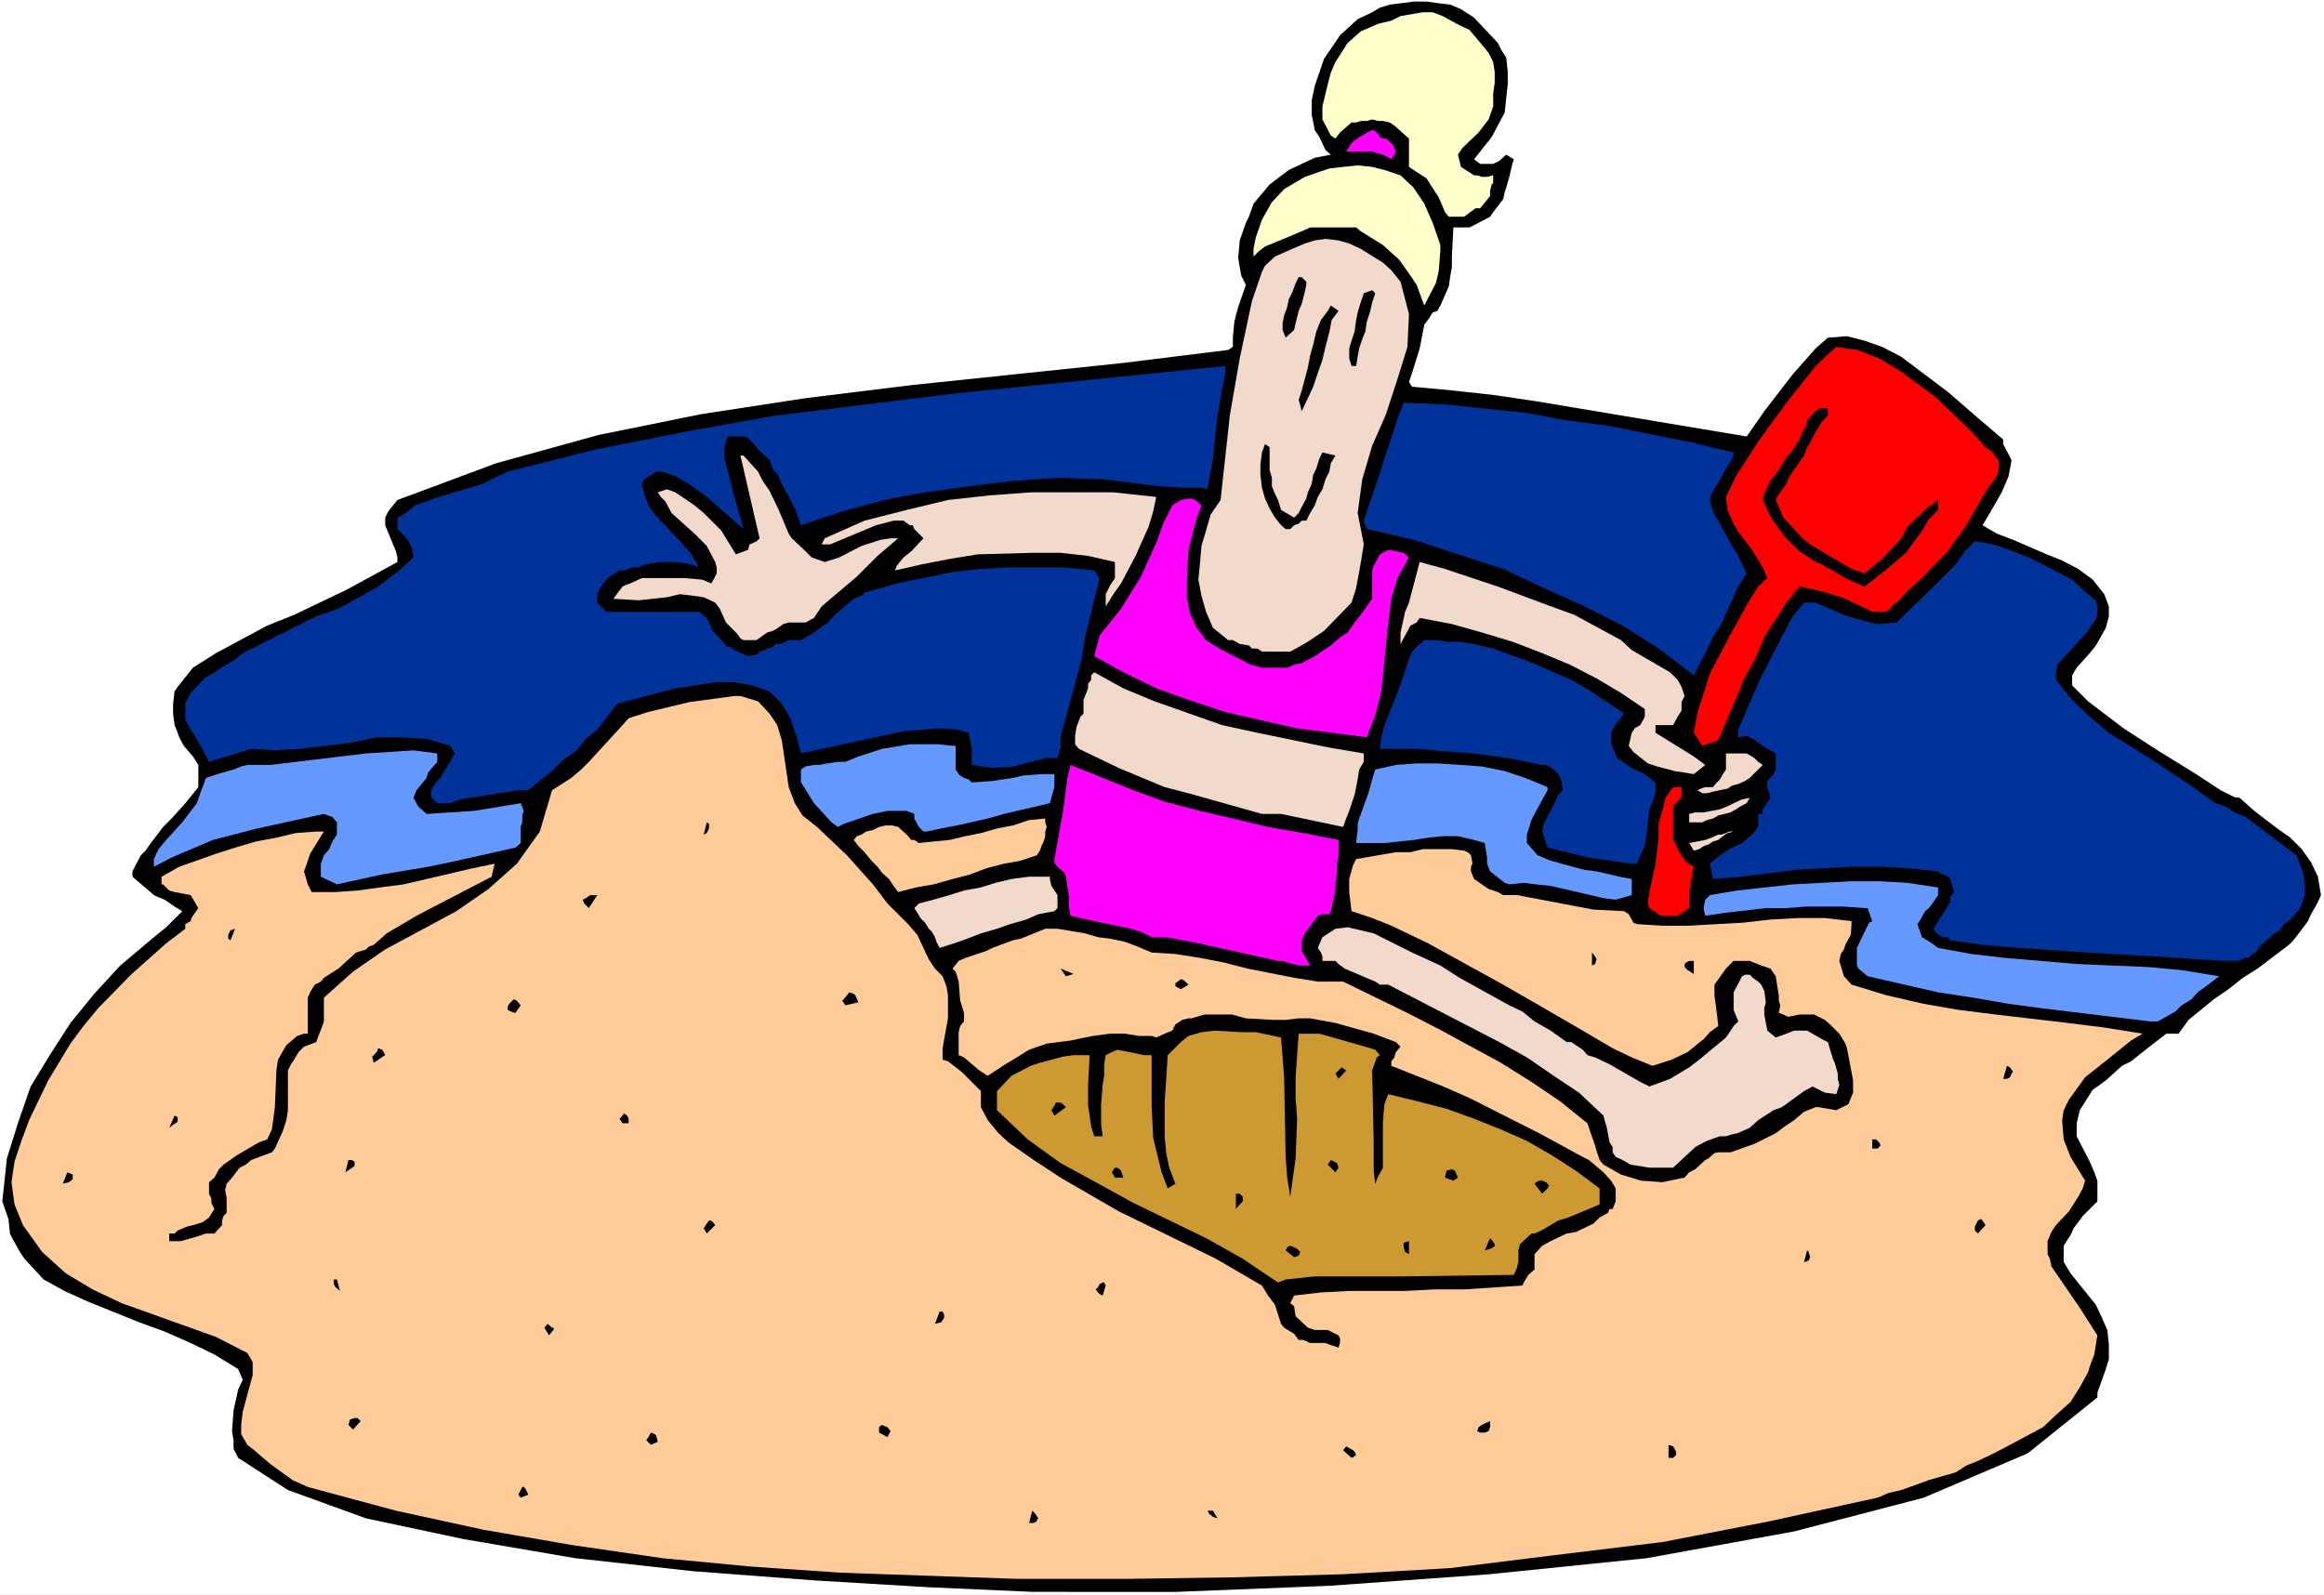 <?xml version="1.0" encoding="UTF-8" standalone="no"?>
<svg
   version="1.0"
   width="129.766mm"
   height="89.067mm"
   id="svg92"
   sodipodi:docname="Girl on Beach 5.wmf"
   xmlns:inkscape="http://www.inkscape.org/namespaces/inkscape"
   xmlns:sodipodi="http://sodipodi.sourceforge.net/DTD/sodipodi-0.dtd"
   xmlns="http://www.w3.org/2000/svg"
   xmlns:svg="http://www.w3.org/2000/svg">
  <rect width="100%" height="100%" fill="#333333" stroke="none"/>
  <sodipodi:namedview
     id="namedview92"
     pagecolor="#ffffff"
     bordercolor="#000000"
     borderopacity="0.25"
     inkscape:showpageshadow="2"
     inkscape:pageopacity="0.0"
     inkscape:pagecheckerboard="0"
     inkscape:deskcolor="#d1d1d1"
     inkscape:document-units="mm" />
  <defs
     id="defs1">
    <pattern
       id="WMFhbasepattern"
       patternUnits="userSpaceOnUse"
       width="6"
       height="6"
       x="0"
       y="0" />
  </defs>
  <path
     style="fill:#ffffff;fill-opacity:1;fill-rule:evenodd;stroke:none"
     d="M 0,336.63 H 490.455 V 0 H 0 Z"
     id="path1" />
  <path
     style="fill:#000000;fill-opacity:1;fill-rule:evenodd;stroke:none"
     d="m 217.837,335.984 -21.816,-0.97 -24.24,-1.454 -25.533,-1.939 -24.886,-2.747 -23.594,-4.04 -20.523,-4.363 -16.483,-5.98 -10.504,-6.788 -0.97,-1.939 v -1.778 l -0.323,-1.939 0.323,-4.363 0.97,-4.363 0.97,-2.101 -0.97,-2.263 -5.01,-3.071 -5.01,-2.424 -5.494,-2.424 -5.333,-1.939 -10.827,-4.363 -5.01,-2.263 -4.363,-2.424 -4.04,-4.363 -0.97,-1.454 -1.454,-2.586 -0.646,-1.293 -0.323,-3.071 -1.293,-3.717 0.97,-9.05 2.424,-7.757 2.586,-7.434 4.04,-6.626 4.363,-6.788 5.01,-6.141 5.494,-5.98 7.11,-5.98 2.586,-2.101 3.394,-3.394 -1.616,-0.97 -2.101,-1.454 -1.616,-0.646 -0.646,-0.323 -4.525,-3.879 v -1.131 l 0.808,-1.616 0.97,-1.778 0.97,-0.97 1.131,-1.616 2.586,-3.394 1.778,-1.778 2.909,-3.232 2.747,-3.394 v -4.687 l -1.131,-1.778 -1.939,-2.263 -0.97,-1.778 -0.323,-0.97 -0.646,-1.616 -0.323,-2.424 v -2.101 l 0.323,-2.586 0.646,-0.97 3.232,-4.04 4.848,-3.071 10.827,-5.818 5.656,-2.263 11.15,-5.333 10.666,-5.818 v -0.97 l -0.323,-1.293 -1.939,-4.687 -0.323,-0.808 v -1.616 l 0.646,-1.293 1.939,-2.424 20.846,-7.757 21.654,-5.98 21.493,-4.363 22.139,-3.394 22.301,-2.747 44.763,-4.687 22.139,-2.747 0.97,-0.646 v -1.939 l 0.323,-3.394 0.323,-1.293 0.485,-1.778 1.616,-4.687 -0.97,-1.939 -0.323,-1.778 -0.323,-1.939 0.323,-3.717 1.293,-3.717 0.646,-1.293 0.97,-2.747 3.394,-4.04 4.04,-3.071 2.747,-1.293 2.747,-1.293 3.394,-0.646 -1.131,-0.97 -1.293,-2.747 -0.97,-1.454 -0.646,-3.232 v -3.071 l 0.646,-3.071 1.939,-5.656 3.394,-5.01 3.717,-3.394 3.07,-1.454 1.616,-0.97 2.101,-0.646 2.586,-0.323 2.424,-0.323 h 2.747 l 2.262,0.323 2.747,0.323 2.262,0.97 2.747,1.778 5.01,5.333 0.646,1.293 0.485,0.808 0.646,0.97 0.323,3.071 v 2.586 l -0.646,5.98 -2.747,5.171 -3.717,4.687 1.293,0.97 h 2.747 l 1.293,-0.646 1.454,-1.293 1.616,0.97 -0.323,0.97 -0.646,2.747 -0.646,2.263 -0.323,0.97 -0.323,1.454 -0.485,0.646 -1.616,2.101 -0.646,0.97 -3.07,1.616 -1.293,0.646 h -3.394 l -0.323,6.141 v 2.263 l -0.323,1.778 -0.323,2.263 -1.778,4.04 -0.646,1.131 -0.97,0.323 -0.808,1.293 -0.97,1.293 -0.323,1.616 -0.646,3.394 -1.616,5.171 -0.646,1.939 0.646,0.97 8.726,0.808 8.726,0.97 8.726,1.293 44.44,7.434 3.717,-5.333 5.979,-7.757 4.848,-5.495 2.586,-2.263 4.04,-0.323 3.717,0.97 3.717,1.293 4.04,2.101 9.858,7.434 7.272,6.303 4.363,3.717 v 0.97 l 1.778,3.394 -0.646,3.394 -1.454,3.394 -1.939,3.394 -2.101,3.555 3.07,1.778 3.394,1.293 7.11,3.071 3.232,1.293 3.394,1.778 3.07,2.263 2.424,3.071 0.97,2.586 v 2.101 l -0.646,2.424 -2.101,3.717 -1.293,1.616 -2.747,3.071 -0.97,1.616 v 2.101 l 3.394,3.394 7.434,5.656 7.757,5.01 7.595,4.687 5.171,3.394 2.909,1.454 1.131,0.162 3.07,2.747 4.848,3.717 2.747,1.939 2.424,2.424 1.939,2.747 1.454,3.071 0.646,3.879 -0.646,1.454 -1.454,2.586 -0.646,1.454 -0.97,1.293 -2.101,2.747 -0.97,0.97 -6.626,5.01 -3.07,1.939 -3.07,2.424 -3.07,2.101 -5.333,4.363 -2.101,2.909 h -1.616 -0.97 l -2.747,2.101 -4.686,3.717 -1.939,0.97 -3.394,3.071 -1.778,1.293 -0.97,0.646 -2.747,4.363 -0.646,2.747 v 2.747 l 2.747,5.333 0.97,2.263 0.646,1.778 v 4.363 l -3.07,3.071 -1.939,2.586 -0.646,1.454 -0.646,0.97 -0.808,1.293 v 3.394 l 1.454,2.424 5.333,6.626 1.293,2.747 1.131,2.586 0.323,3.071 v 3.071 l -0.646,2.101 -1.778,5.01 v 0.97 l -14.706,11.797 -21.978,9.373 -27.31,7.111 -31.189,5.656 -33.29,3.394 -33.613,2.424 -32.482,1.293 z"
     id="path2" />
  <path
     style="fill:#ffcc99;fill-opacity:1;fill-rule:evenodd;stroke:none"
     d="m 214.443,333.237 -18.422,-0.646 -18.584,-0.646 -18.907,-1.293 -18.746,-1.778 -18.907,-2.747 -18.746,-3.232 -18.584,-4.04 -18.584,-5.01 -3.232,-1.454 -4.686,-3.394 -3.394,-2.909 -1.454,-1.131 -1.293,-2.263 v -1.939 l 0.323,-2.747 0.646,-2.424 1.454,-5.333 v -2.747 l -1.131,-1.939 -6.626,-3.394 -19.877,-7.111 -6.141,-2.909 -5.656,-3.394 -5.01,-4.525 -4.04,-5.656 -1.778,-4.363 -0.646,-4.687 0.646,-4.363 1.454,-4.363 1.616,-4.363 4.04,-8.404 4.686,-7.757 2.747,-3.717 3.07,-3.717 6.949,-7.111 7.434,-6.626 4.04,-3.071 v -0.97 l 1.131,-0.646 0.162,-0.646 0.323,-0.485 1.131,-1.616 -1.616,-2.747 -3.394,-0.646 -1.131,-0.323 -1.293,-1.293 h -0.323 v -1.616 l 3.717,-2.101 7.757,-2.747 4.04,-1.293 4.363,-1.293 4.363,-0.808 4.04,-0.97 4.363,-0.323 h 1.616 l -2.909,4.687 -0.485,1.454 -0.323,0.97 -0.485,1.293 0.808,2.747 0.808,1.616 h 5.01 l 4.686,-0.323 4.686,-0.646 5.01,-0.646 14.544,-3.394 4.686,-0.97 -0.646,2.747 -12.766,6.626 -3.07,1.616 -6.302,3.717 -2.747,2.424 -0.97,0.323 -0.646,0.646 -2.101,0.646 -3.717,3.394 -3.07,1.939 -0.646,0.808 -1.293,0.646 -0.97,1.616 -0.485,1.131 v 2.263 0.646 2.101 1.293 1.293 h -0.808 l -1.454,0.485 -2.262,1.939 -1.778,3.071 -0.323,2.263 -0.323,7.757 -0.323,2.424 -0.323,2.263 -0.97,2.101 -1.778,0.646 -4.686,2.747 -2.747,1.939 -0.97,0.97 -0.97,1.778 -1.131,0.97 v 2.424 l 0.485,0.97 v 0.97 l 0.646,1.293 -1.131,1.778 -1.293,0.97 -0.97,0.323 -1.131,0.323 -1.293,0.323 -1.939,0.808 -0.646,0.646 H 35.714 v 1.616 h 2.424 l 2.262,-0.646 1.131,-0.323 1.939,-0.646 h 1.778 l 1.616,-1.778 v -0.97 l 0.323,-0.97 0.646,-0.646 v -1.454 -1.616 l -0.323,-1.778 0.323,-1.293 1.131,-1.293 1.616,-2.101 1.293,-0.646 1.131,-0.97 2.586,-0.97 1.778,-0.646 0.646,-0.808 1.616,-3.555 0.808,-2.424 0.323,-2.101 v -8.404 l 0.646,-1.293 0.646,-0.97 0.97,-1.616 1.131,-1.131 2.586,-0.97 0.646,-1.778 0.646,-1.616 0.323,-0.97 v -5.01 l 6.141,-5.495 6.787,-4.687 15.029,-8.08 6.787,-4.687 5.979,-5.333 4.848,-6.788 2.586,-8.727 4.04,-2.586 2.101,-1.778 1.616,-1.616 7.11,-7.757 1.293,-1.454 4.04,-1.293 8.726,-2.101 9.534,-1.293 h 1.293 l 1.616,0.485 2.101,0.646 2.424,2.586 1.616,2.424 0.97,3.232 1.454,9.858 1.293,3.394 1.616,2.586 3.07,2.424 6.302,5.98 5.494,6.141 3.07,4.04 4.363,4.363 1.939,2.263 2.424,5.171 1.293,1.939 1.616,1.616 0.808,2.101 0.323,1.939 v 4.848 l -1.131,6.303 v 2.424 l 1.131,0.323 2.909,2.263 4.04,4.04 v 3.394 l 1.454,2.747 2.262,2.747 2.101,1.939 5.333,3.717 5.656,3.717 12.282,7.111 20.523,10.02 9.696,5.656 1.293,2.101 1.454,1.939 1.293,4.04 0.646,0.808 2.101,1.293 0.97,1.293 h 0.97 l 1.454,0.646 h 3.232 l 0.808,0.323 1.939,0.646 0.323,-0.97 v -0.97 l -0.323,-0.646 -2.262,-1.131 h -2.747 l -1.454,-0.485 -2.586,-2.424 -0.323,-2.101 -0.808,-0.646 0.808,-1.616 5.656,-0.646 5.979,-0.323 h 11.797 l 6.141,-0.323 h 6.302 l 12.282,-0.808 0.323,-0.646 0.97,-1.616 1.293,-1.131 v -3.232 l 1.616,-1.778 1.778,-0.97 3.394,-1.616 1.939,-0.323 3.717,-1.778 1.293,-1.293 1.778,-0.97 0.323,-0.808 h 0.646 l 0.646,-1.616 v -2.747 l -0.97,-1.616 -1.616,-1.778 -3.07,-2.586 -1.293,-0.646 -9.211,-5.01 -14.706,-7.434 -5.494,-2.424 -10.989,-4.363 v -0.97 l 0.646,-0.808 0.323,-1.131 0.97,-1.131 -0.97,-0.97 -4.686,-1.778 -8.08,-2.263 -5.333,-0.97 h -2.424 l -2.747,0.323 h -2.586 l -5.818,-0.323 -2.909,-0.808 h -5.818 l -2.747,0.808 h -0.646 l -1.293,0.323 -1.454,0.97 -0.646,1.293 -1.616,0.646 -1.778,0.808 -0.97,-0.323 h -2.586 l -3.07,-0.485 h -3.07 l -3.717,0.485 -1.616,0.323 -3.07,0.646 -5.01,0.646 -3.717,1.293 -3.394,2.101 -1.616,0.97 -3.717,2.424 -1.778,-1.131 -3.232,-2.747 -1.131,-0.485 v -4.848 l 0.323,-1.293 0.808,-0.97 v -1.778 l -0.485,-1.616 -0.323,-0.97 -0.323,-4.04 -0.323,-1.131 -0.323,-0.97 -0.646,-0.646 1.293,-1.616 1.454,-0.646 4.363,-1.454 1.293,-0.646 4.363,-1.616 1.616,-0.323 5.171,-2.101 h 2.586 l 5.818,0.97 2.747,0.808 2.586,0.323 3.07,0.646 2.586,0.97 3.07,1.293 5.01,0.323 5.171,0.808 5.01,0.97 5.01,1.293 9.858,1.939 5.01,0.808 h 5.333 l 13.574,6.626 6.626,3.394 13.09,7.111 6.464,4.04 5.979,4.04 5.818,4.687 1.616,4.687 0.323,1.131 0.646,1.939 0.808,0.97 3.717,2.101 4.202,1.293 4.525,0.323 4.686,-0.97 0.97,-1.131 1.293,-0.646 2.101,-1.939 0.646,-0.323 1.293,-1.131 0.808,-0.162 h 2.586 l 5.01,-1.778 4.525,-2.263 1.939,-1.454 1.939,-1.293 2.101,-1.778 2.424,-0.97 h 0.646 l 3.717,0.646 1.293,-0.646 1.293,-0.646 0.97,-2.424 v -2.586 l -1.293,-6.788 -0.323,-0.97 -1.293,-2.101 -1.939,-1.939 -1.131,-0.97 -2.262,-1.131 h -2.101 -0.97 l -2.424,0.485 -0.97,-0.485 -0.97,-0.323 0.323,-1.616 -0.323,-0.97 v -1.131 l -0.646,-4.04 -1.131,-1.616 -1.939,-0.646 -2.424,-0.97 h -3.394 l -1.616,1.616 -2.424,3.394 v 2.263 l 0.485,3.717 0.323,2.747 -1.778,1.293 -1.293,1.454 -3.394,2.747 -3.394,1.616 -4.04,1.293 -4.363,-1.778 -4.04,-1.939 -7.434,-4.363 -8.08,-4.687 -7.595,-4.363 -15.837,-8.727 -7.757,-3.717 -4.04,-1.616 -4.363,-1.454 -0.485,-4.04 v -2.747 l 0.808,-2.909 0.646,-1.293 8.403,-1.454 h 3.07 l 2.586,-0.646 h 6.141 l 2.586,0.323 0.808,0.323 0.646,0.646 0.323,1.778 -0.323,0.646 v 0.97 l 0.646,1.616 3.07,2.101 1.939,0.646 1.131,0.646 h 2.909 l 12.766,2.424 3.394,0.646 6.464,0.323 0.97,0.646 0.646,1.131 0.323,0.646 0.808,0.323 5.333,0.323 h 5.656 l 11.474,-0.646 5.656,-0.646 5.818,-0.323 h 5.656 l 5.656,0.646 v 0.646 l -0.162,2.263 -0.808,1.454 -0.323,0.646 -0.323,0.97 -0.646,0.97 -0.323,1.454 0.97,3.232 1.616,1.778 7.434,2.263 7.757,1.778 7.434,1.293 7.757,0.97 15.19,1.778 7.757,0.97 8.08,1.293 -2.424,1.454 -5.01,4.04 -4.686,3.717 -3.394,4.687 -1.131,2.263 -0.323,2.101 0.323,4.04 1.454,3.717 3.07,5.01 -0.485,1.616 -0.97,1.778 -1.939,3.071 -2.747,2.909 -0.97,1.454 -0.808,1.939 v 2.747 l 0.485,0.97 0.323,1.616 5.979,8.727 3.717,5.818 -0.646,4.04 -0.97,2.586 -0.323,1.131 -1.778,3.232 -1.939,3.071 -3.07,2.747 -2.747,2.586 -6.949,3.717 -3.394,1.778 -3.394,1.616 -2.424,0.97 -2.262,1.454 -5.656,1.616 -3.07,1.131 -2.747,0.97 -2.747,0.646 -2.262,0.97 -22.947,5.01 -22.462,4.363 -22.624,2.747 -22.139,2.747 -22.624,1.293 -22.624,0.646 -22.139,0.323 z"
     id="path3" />
  <path
     style="fill:#000000;fill-opacity:1;fill-rule:evenodd;stroke:none"
     d="m 302.353,325.479 v -2.263 z"
     id="path4" />
  <path
     style="fill:#000000;fill-opacity:1;fill-rule:evenodd;stroke:none"
     d="m 217.19,321.439 0.646,-2.586 0.646,0.646 0.646,0.97 -0.323,0.323 v 0.323 l -0.646,0.323 z"
     id="path5" />
  <path
     style="fill:#000000;fill-opacity:1;fill-rule:evenodd;stroke:none"
     d="m 256.944,320.47 -0.97,-0.323 -0.808,-0.646 -0.323,-0.646 h 1.131 z"
     id="path6" />
  <path
     style="fill:#000000;fill-opacity:1;fill-rule:evenodd;stroke:none"
     d="m 109.888,316.106 -0.485,-0.646 0.485,-0.97 0.323,-0.646 h 0.323 l 0.323,0.323 0.646,1.293 z"
     id="path7" />
  <path
     style="fill:#000000;fill-opacity:1;fill-rule:evenodd;stroke:none"
     d="m 285.224,307.703 -1.778,-1.616 0.646,-0.808 1.454,0.808 0.323,0.323 0.323,0.646 -0.323,0.323 z"
     id="path8" />
  <path
     style="fill:#000000;fill-opacity:1;fill-rule:evenodd;stroke:none"
     d="m 352.126,307.703 v -2.747 l 0.97,0.323 0.646,1.131 v 0.646 l -0.646,0.646 z"
     id="path9" />
  <path
     style="fill:#000000;fill-opacity:1;fill-rule:evenodd;stroke:none"
     d="m 137.36,304.955 -0.97,-0.97 0.646,-0.97 0.323,-0.646 0.808,0.323 0.323,0.323 0.323,1.293 z"
     id="path10" />
  <path
     style="fill:#000000;fill-opacity:1;fill-rule:evenodd;stroke:none"
     d="m 187.294,303.339 -1.778,-0.97 v -1.131 l 0.323,-0.323 0.323,-0.162 1.131,0.485 0.646,0.808 z"
     id="path11" />
  <path
     style="fill:#000000;fill-opacity:1;fill-rule:evenodd;stroke:none"
     d="m 312.372,302.369 -0.646,-0.323 0.323,-0.808 0.646,-0.485 1.778,-0.808 v 0.808 0.485 l -0.323,0.808 -0.808,0.323 z"
     id="path12" />
  <path
     style="fill:#000000;fill-opacity:1;fill-rule:evenodd;stroke:none"
     d="m 74.498,301.723 -0.97,-0.97 0.323,-1.131 0.97,-0.323 h 0.646 l 0.646,0.646 z"
     id="path13" />
  <path
     style="fill:#000000;fill-opacity:1;fill-rule:evenodd;stroke:none"
     d="m 397.859,300.753 v -1.778 z"
     id="path14" />
  <path
     style="fill:#000000;fill-opacity:1;fill-rule:evenodd;stroke:none"
     d="m 247.409,294.935 v -2.747 z"
     id="path15" />
  <path
     style="fill:#000000;fill-opacity:1;fill-rule:evenodd;stroke:none"
     d="m 423.553,291.218 0.97,-2.263 z"
     id="path16" />
  <path
     style="fill:#000000;fill-opacity:1;fill-rule:evenodd;stroke:none"
     d="m 370.225,290.572 v -2.747 z"
     id="path17" />
  <path
     style="fill:#000000;fill-opacity:1;fill-rule:evenodd;stroke:none"
     d="m 308.332,284.431 0.646,-2.586 z"
     id="path18" />
  <path
     style="fill:#000000;fill-opacity:1;fill-rule:evenodd;stroke:none"
     d="m 115.867,281.845 -0.97,-1.616 0.646,-0.808 0.97,0.808 h 0.323 v 0.485 l -0.323,0.323 z"
     id="path19" />
  <path
     style="fill:#000000;fill-opacity:1;fill-rule:evenodd;stroke:none"
     d="m 197.313,279.421 0.97,-2.586 h 0.646 l 0.323,0.646 v 0.323 0.323 l -0.646,0.97 z"
     id="path20" />
  <path
     style="fill:#000000;fill-opacity:1;fill-rule:evenodd;stroke:none"
     d="m 345.5,279.421 0.646,-2.586 z"
     id="path21" />
  <path
     style="fill:#000000;fill-opacity:1;fill-rule:evenodd;stroke:none"
     d="m 401.252,278.451 0.97,-1.616 z"
     id="path22" />
  <path
     style="fill:#000000;fill-opacity:1;fill-rule:evenodd;stroke:none"
     d="m 162.408,275.058 0.646,-2.586 z"
     id="path23" />
  <path
     style="fill:#000000;fill-opacity:1;fill-rule:evenodd;stroke:none"
     d="m 232.704,273.442 -0.646,-0.323 -0.323,-0.323 -0.485,-0.646 0.485,-0.485 0.323,-0.646 0.646,-0.323 h 0.323 l 0.323,0.646 z"
     id="path24" />
  <path
     style="fill:#000000;fill-opacity:1;fill-rule:evenodd;stroke:none"
     d="m 71.75,272.472 -0.97,-0.808 -0.323,-0.646 v -0.97 h 0.646 z"
     id="path25" />
  <path
     style="fill:#cc9932;fill-opacity:1;fill-rule:evenodd;stroke:none"
     d="m 269.71,270.694 -7.434,-5.01 -7.757,-4.363 -15.352,-7.434 -7.918,-4.363 -7.434,-4.04 -6.949,-5.01 -6.464,-6.141 v -4.04 l 3.07,-3.232 4.04,-2.101 1.939,-0.646 2.424,-0.646 2.424,-0.646 2.262,-0.323 h 3.394 l -0.323,6.303 v 4.363 l 0.323,2.101 0.323,2.263 0.646,2.101 h 1.778 l -0.323,-2.424 v -4.363 l 0.323,-4.04 0.323,-1.939 v -2.424 l 0.323,-1.939 1.293,-0.646 1.131,-0.485 2.586,0.485 3.07,0.646 h 1.616 v 10.666 l 0.323,6.788 1.778,7.272 1.293,3.394 1.616,-0.97 -1.293,-3.394 -0.646,-3.071 -0.323,-3.555 v -7.111 l 0.646,-10.02 2.747,-2.747 1.616,-1.293 2.747,-0.808 2.747,-0.323 5.656,0.323 h 3.07 l 5.333,1.131 0.646,8.404 0.323,16.807 0.323,4.363 0.646,4.04 1.131,-8.08 0.323,-8.404 -0.323,-4.363 v -4.363 l 0.323,-4.687 0.323,-4.525 h 2.424 1.939 l 4.04,1.131 5.656,1.616 2.101,0.646 0.97,1.131 -0.646,0.485 -0.97,2.747 0.323,15.191 v 5.98 l 0.323,2.747 0.646,-1.616 0.646,-1.131 0.323,-0.646 v -9.697 l 0.323,-3.717 0.808,-2.101 5.979,1.454 6.302,1.616 5.818,2.101 5.656,2.263 5.494,2.424 5.333,3.071 5.01,3.232 5.01,3.717 v 3.394 l -5.01,2.101 -1.616,0.646 -2.101,0.646 -1.616,0.97 -1.939,1.131 -1.454,0.646 h -0.646 l -2.424,2.263 -0.323,1.293 v 1.131 1.293 l -0.323,1.293 -0.646,1.454 -23.594,0.323 h -18.422 l -6.141,0.646 z"
     id="path26" />
  <path
     style="fill:#000000;fill-opacity:1;fill-rule:evenodd;stroke:none"
     d="m 380.729,266.331 0.646,-2.424 0.323,0.323 0.323,1.131 -0.323,0.646 -0.646,0.323 z"
     id="path27" />
  <path
     style="fill:#000000;fill-opacity:1;fill-rule:evenodd;stroke:none"
     d="m 273.104,265.361 -1.778,-1.454 0.323,-0.646 0.646,-0.323 0.808,0.323 0.646,0.323 0.323,0.323 0.323,0.323 -0.323,0.808 z"
     id="path28" />
  <path
     style="fill:#000000;fill-opacity:1;fill-rule:evenodd;stroke:none"
     d="m 297.344,264.715 -0.808,-0.485 -0.323,-0.97 v -0.97 l 1.131,-0.323 z"
     id="path29" />
  <path
     style="fill:#000000;fill-opacity:1;fill-rule:evenodd;stroke:none"
     d="m 313.342,263.907 1.131,-2.586 0.323,0.323 0.646,0.97 v 0.323 l -0.323,0.323 -0.646,0.323 z"
     id="path30" />
  <path
     style="fill:#000000;fill-opacity:1;fill-rule:evenodd;stroke:none"
     d="m 149.157,260.351 -0.646,-1.131 0.646,-0.97 0.485,-0.646 h 0.323 l 0.485,0.323 0.485,0.646 z"
     id="path31" />
  <path
     style="fill:#000000;fill-opacity:1;fill-rule:evenodd;stroke:none"
     d="m 417.412,260.351 -0.323,-0.323 -0.323,-0.323 v -0.808 l 0.323,-0.646 0.323,-0.646 0.646,-0.323 0.323,0.323 0.646,0.97 z"
     id="path32" />
  <path
     style="fill:#000000;fill-opacity:1;fill-rule:evenodd;stroke:none"
     d="m 260.822,255.18 v -3.232 h 0.808 l 0.646,0.646 v 0.323 0.646 l -0.646,0.646 z"
     id="path33" />
  <path
     style="fill:#000000;fill-opacity:1;fill-rule:evenodd;stroke:none"
     d="m 325.462,251.948 -1.616,-2.101 0.323,-0.323 0.646,-0.323 h 0.646 l 0.808,0.323 0.323,0.323 0.323,0.323 -0.323,0.646 z"
     id="path34" />
  <path
     style="fill:#000000;fill-opacity:1;fill-rule:evenodd;stroke:none"
     d="m 13.251,249.847 0.97,-2.424 1.131,0.485 v 0.97 l -0.808,0.646 z"
     id="path35" />
  <path
     style="fill:#000000;fill-opacity:1;fill-rule:evenodd;stroke:none"
     d="m 306.716,249.2 -1.778,-0.646 0.323,-1.454 1.131,-0.323 0.646,0.323 0.646,1.454 z"
     id="path36" />
  <path
     style="fill:#000000;fill-opacity:1;fill-rule:evenodd;stroke:none"
     d="m 235.289,248.554 -0.646,-1.131 0.646,-0.97 h 0.485 l 0.485,0.323 0.323,0.323 0.485,1.454 z"
     id="path37" />
  <path
     style="fill:#000000;fill-opacity:1;fill-rule:evenodd;stroke:none"
     d="m 104.393,247.423 1.131,-2.586 z"
     id="path38" />
  <path
     style="fill:#000000;fill-opacity:1;fill-rule:evenodd;stroke:none"
     d="m 281.83,247.423 -1.616,-1.616 0.646,-0.97 1.293,0.646 0.323,0.97 z"
     id="path39" />
  <path
     style="fill:#000000;fill-opacity:1;fill-rule:evenodd;stroke:none"
     d="m 72.882,247.423 0.646,-2.586 h 0.646 l 0.646,0.323 v 0.323 0.646 l -0.97,0.646 z"
     id="path40" />
  <path
     style="fill:#f1d9cc;fill-opacity:1;fill-rule:evenodd;stroke:none"
     d="m 348.086,246.453 -4.04,-0.646 -1.616,-0.97 -1.454,-0.646 -0.646,-0.97 v -1.131 l -0.646,-0.97 -0.646,-3.394 -0.323,-0.97 -0.323,-1.293 -5.171,-4.848 -5.333,-3.555 -5.656,-3.879 -5.818,-3.232 -23.432,-12.121 h -1.778 l -0.97,-0.646 -6.464,-2.747 -1.293,-0.97 -0.646,-0.646 h -2.747 v -0.323 -0.646 l -0.323,-0.808 -0.646,-0.97 0.97,-2.263 2.747,-1.778 2.586,-0.323 2.747,0.646 2.747,0.646 8.08,4.04 5.979,2.747 4.04,2.586 10.504,5.818 2.747,1.293 2.586,2.101 3.394,1.939 3.394,2.424 h 0.97 l 2.424,1.616 0.97,1.131 1.616,0.485 3.07,1.454 6.464,3.717 1.939,0.97 4.363,-1.616 4.04,-2.424 2.101,-1.616 5.656,-4.687 1.616,-2.424 0.97,-0.97 -0.97,-2.424 v -3.717 l 1.778,-3.394 0.646,-0.323 h 0.97 l 0.646,0.646 1.131,0.808 0.646,0.646 0.646,1.293 0.323,2.424 -0.323,1.293 v 1.293 l 0.646,3.394 1.778,1.454 2.262,-0.808 1.616,-0.646 h 2.747 l 3.07,1.778 1.293,0.646 1.131,3.717 0.323,0.646 0.646,2.263 v 1.131 l 0.323,1.293 -0.646,1.939 -2.424,-0.323 -2.586,-1.293 -1.778,0.97 -4.686,3.394 -1.778,0.646 -3.232,2.101 -1.778,1.616 -2.586,1.131 -1.454,0.323 -0.97,0.323 h -1.293 l -2.747,0.97 -2.424,1.293 -4.686,4.363 z"
     id="path41" />
  <path
     style="fill:#000000;fill-opacity:1;fill-rule:evenodd;stroke:none"
     d="m 188.91,242.413 0.646,-1.939 z"
     id="path42" />
  <path
     style="fill:#000000;fill-opacity:1;fill-rule:evenodd;stroke:none"
     d="m 395.112,242.413 v -1.939 h 0.808 l 0.646,0.646 0.323,0.646 -0.646,0.646 z"
     id="path43" />
  <path
     style="fill:#000000;fill-opacity:1;fill-rule:evenodd;stroke:none"
     d="m 35.714,238.049 1.131,-2.586 0.646,0.323 v 0.97 l -0.97,0.646 z"
     id="path44" />
  <path
     style="fill:#000000;fill-opacity:1;fill-rule:evenodd;stroke:none"
     d="m 131.381,237.08 -0.646,-0.97 0.646,-0.646 0.323,-0.485 0.646,0.485 0.323,0.646 v 0.97 z"
     id="path45" />
  <path
     style="fill:#000000;fill-opacity:1;fill-rule:evenodd;stroke:none"
     d="m 222.523,235.464 -0.646,-1.131 0.646,-0.97 0.323,-0.646 h 0.97 l 0.485,0.323 0.646,0.646 z"
     id="path46" />
  <path
     style="fill:#000000;fill-opacity:1;fill-rule:evenodd;stroke:none"
     d="m 259.206,229.322 0.97,-2.263 z"
     id="path47" />
  <path
     style="fill:#000000;fill-opacity:1;fill-rule:evenodd;stroke:none"
     d="m 422.745,227.706 0.808,-2.747 0.646,0.323 0.646,0.97 -0.323,0.323 -0.323,0.808 -0.646,0.323 z"
     id="path48" />
  <path
     style="fill:#000000;fill-opacity:1;fill-rule:evenodd;stroke:none"
     d="m 282.476,227.706 -0.646,-1.131 0.646,-0.646 0.646,-0.646 0.97,0.646 z"
     id="path49" />
  <path
     style="fill:#000000;fill-opacity:1;fill-rule:evenodd;stroke:none"
     d="m 78.861,224.313 -0.323,-1.293 0.97,-0.97 0.323,-0.808 0.808,0.323 0.323,0.485 0.323,0.646 z"
     id="path50" />
  <path
     style="fill:#6699ff;fill-opacity:1;fill-rule:evenodd;stroke:none"
     d="m 453.772,215.586 -22.624,-2.747 -7.272,-0.97 -7.434,-1.293 -7.434,-1.131 -14.867,-3.394 -1.939,-1.616 -0.323,-0.646 v -2.747 -0.97 l 1.616,-3.394 0.97,-1.939 0.646,-0.323 -0.97,-2.747 h -0.646 l -4.363,-0.323 h -8.08 l -4.04,0.323 h -4.363 l -8.403,0.97 -4.363,0.646 -0.323,-1.293 v -0.646 l 0.323,-1.454 0.97,-0.97 5.818,-0.97 11.635,-1.293 12.282,-0.646 h 6.302 l 5.656,0.323 6.464,0.97 v 1.616 l -0.97,1.454 -0.97,1.293 -0.808,0.646 -0.97,1.778 -0.646,0.97 0.97,2.747 2.101,1.293 1.293,0.97 7.11,1.293 6.949,0.808 15.19,1.293 15.19,0.646 6.949,0.646 7.918,1.293 -2.747,2.101 -1.778,1.293 -1.293,1.454 -2.101,1.293 -1.293,1.293 -3.717,2.101 z"
     id="path51" />
  <path
     style="fill:#000000;fill-opacity:1;fill-rule:evenodd;stroke:none"
     d="m 108.757,213.808 -0.97,-0.323 -0.646,-0.323 v -0.646 l 0.323,-0.646 0.646,-0.646 0.323,-0.323 0.646,0.323 0.808,0.97 z"
     id="path52" />
  <path
     style="fill:#000000;fill-opacity:1;fill-rule:evenodd;stroke:none"
     d="m 178.406,212.192 -0.646,-0.97 0.97,-1.131 0.485,-0.646 0.97,0.323 0.323,0.323 0.646,1.454 z"
     id="path53" />
  <path
     style="fill:#000000;fill-opacity:1;fill-rule:evenodd;stroke:none"
     d="m 249.187,208.798 -1.131,-0.646 v -0.323 -0.323 l 0.485,-0.323 0.646,-0.485 h 0.323 l 0.646,0.485 0.646,0.646 z"
     id="path54" />
  <path
     style="fill:#000000;fill-opacity:1;fill-rule:evenodd;stroke:none"
     d="m 140.753,208.798 0.646,-2.747 z"
     id="path55" />
  <path
     style="fill:#000000;fill-opacity:1;fill-rule:evenodd;stroke:none"
     d="m 224.947,206.051 -1.131,-1.616 2.747,1.131 z"
     id="path56" />
  <path
     style="fill:#000000;fill-opacity:1;fill-rule:evenodd;stroke:none"
     d="m 357.459,205.566 -1.293,-0.808 -0.646,-0.646 v -0.646 l 0.323,-0.323 0.646,-0.323 h 0.97 z"
     id="path57" />
  <path
     style="fill:#ff00ff;fill-opacity:1;fill-rule:evenodd;stroke:none"
     d="m 274.073,203.788 -2.424,-0.646 -0.97,-0.323 h -0.97 l -16.806,-3.717 -6.787,-1.293 h -3.07 l -2.262,-1.131 -2.101,-0.646 -6.302,-1.293 -4.363,-0.97 -2.101,-0.485 -0.323,-1.939 v -2.101 l -0.646,-4.202 -0.323,-0.808 -1.778,-1.616 -0.323,-0.646 v -0.646 l 1.778,-9.858 0.97,-7.272 0.646,-2.747 13.251,5.333 6.626,2.424 7.434,1.939 6.949,1.616 7.434,1.778 7.434,1.293 7.434,1.454 v 3.232 l -0.323,1.778 v 1.939 l -0.323,2.101 v 1.616 l -0.97,4.363 -0.323,0.646 h -0.808 -0.646 l -0.97,0.323 -1.293,1.778 -1.454,1.939 -0.646,1.454 v 2.263 l 1.778,3.071 z"
     id="path58" />
  <path
     style="fill:#000000;fill-opacity:1;fill-rule:evenodd;stroke:none"
     d="m 335.966,203.788 v -2.747 l 0.646,0.808 0.323,0.646 -0.323,0.97 z"
     id="path59" />
  <path
     style="fill:#003299;fill-opacity:1;fill-rule:evenodd;stroke:none"
     d="m 469.286,202.819 -14.867,-0.97 -14.059,-0.808 -14.544,-0.97 -7.434,-0.646 -6.787,-0.97 -0.485,-0.646 h -1.131 l -1.293,-0.808 -0.646,-0.97 0.97,-1.616 1.778,-2.747 0.323,-0.646 0.485,-0.646 v -1.131 l 0.808,-0.97 -0.808,-2.747 -0.485,-0.485 -1.778,-0.808 -0.323,-0.323 -6.464,-0.646 -5.656,-0.323 h -6.141 l -11.635,0.646 -11.797,1.454 -5.818,0.485 -0.646,-3.232 1.454,-1.293 2.586,-1.778 2.747,-1.293 2.101,-1.778 1.293,-1.616 v -2.747 h 0.97 v -0.97 l 1.616,-2.424 -0.646,-2.263 v -1.293 l 1.293,-1.454 0.485,-0.97 v -3.394 l -1.778,-0.97 -3.07,-2.101 -1.293,-0.646 -1.778,0.323 v -1.616 l 4.525,-10.505 3.394,-6.626 3.555,-6.788 2.424,-2.909 h 2.424 l 5.979,2.586 1.939,0.646 2.424,0.646 2.424,0.646 4.363,-0.323 1.616,-1.616 6.464,-6.303 4.363,-4.363 1.939,-2.747 2.101,-2.101 2.262,0.323 2.747,0.646 4.686,1.778 2.424,0.97 7.757,4.04 0.646,0.323 1.939,1.778 1.778,1.616 1.293,0.97 0.323,1.293 v 1.778 l -0.323,0.97 -0.97,1.293 -0.646,1.131 -4.848,5.333 -1.616,1.778 -0.323,1.616 v 1.616 l 3.394,4.202 3.717,3.555 4.04,3.394 9.05,5.656 8.726,5.818 4.686,3.394 2.101,0.646 1.939,1.293 2.424,0.97 10.666,8.08 1.454,3.717 0.323,2.747 v 1.939 l -0.97,2.747 -2.101,2.424 -1.293,0.97 -0.97,1.293 -1.454,0.97 -2.747,2.424 -0.808,1.293 -0.808,0.323 -0.646,0.808 h -0.97 l -0.97,0.646 z"
     id="path60" />
  <path
     style="fill:#f1d9cc;fill-opacity:1;fill-rule:evenodd;stroke:none"
     d="m 198.283,200.071 -0.646,-1.293 -0.323,-0.97 -0.646,-1.131 -0.646,-0.646 -0.808,-1.293 -0.97,-0.97 -0.646,-1.131 -0.646,-0.97 0.97,-0.97 3.07,-0.808 3.394,-0.97 3.07,-0.97 3.555,-0.646 3.07,-0.97 3.394,-0.808 3.717,-0.485 h 3.394 0.97 v 0.485 l 0.323,1.454 0.646,0.97 0.646,0.97 v 2.747 l -0.646,0.646 -3.394,0.646 -2.586,1.131 -3.394,0.97 -2.747,0.97 -3.394,0.97 -2.909,1.131 -2.747,0.97 z"
     id="path61" />
  <path
     style="fill:#000000;fill-opacity:1;fill-rule:evenodd;stroke:none"
     d="M 48.642,198.455 48.157,198.132 v -0.808 l 0.485,-0.97 0.97,-0.323 z"
     id="path62" />
  <path
     style="fill:#000000;fill-opacity:1;fill-rule:evenodd;stroke:none"
     d="m 310.11,194.415 0.97,-2.747 z"
     id="path63" />
  <path
     style="fill:#ff0000;fill-opacity:1;fill-rule:evenodd;stroke:none"
     d="m 350.51,193.284 -2.424,-1.616 -0.323,-0.97 v -0.808 l 0.323,-0.97 v -0.646 l 0.646,-2.909 0.646,-3.071 0.323,-2.747 0.323,-2.747 v -2.909 l 0.808,-2.747 0.646,-2.747 1.616,-2.263 h 1.778 v 2.263 l -0.485,0.323 -0.646,0.808 -0.323,0.323 -0.323,0.323 v 0.646 0.97 0.97 1.131 0.97 1.293 1.131 l 0.646,0.97 0.323,0.97 0.808,1.293 0.97,1.454 1.616,0.97 -0.323,0.97 v 1.131 l -0.323,0.97 v 0.97 l -0.323,0.97 v 0.97 1.454 1.293 l -2.424,1.616 z"
     id="path64" />
  <path
     style="fill:#000000;fill-opacity:1;fill-rule:evenodd;stroke:none"
     d="m 124.27,191.668 -0.646,-0.646 -0.323,-0.323 -0.323,-0.808 0.646,-0.323 0.97,-0.646 h 1.454 z"
     id="path65" />
  <path
     style="fill:#6699ff;fill-opacity:1;fill-rule:evenodd;stroke:none"
     d="m 340.976,189.89 -2.586,-0.323 -2.747,-0.646 -8.403,-1.939 -3.07,-0.323 -2.586,-0.323 -3.07,0.323 -0.97,-0.323 -3.07,-2.424 -0.646,-1.616 v -1.293 l -0.485,-3.071 -2.262,-0.646 -3.394,-0.808 h -3.232 l -3.07,0.323 -3.07,0.485 -6.141,0.646 h -5.979 l 0.323,-2.747 v -1.293 l 0.323,-1.131 1.939,-5.333 1.131,-4.04 0.323,-0.97 4.363,-0.97 4.363,-0.323 h 4.363 l 5.01,0.323 4.363,0.323 4.848,0.97 4.363,1.454 4.686,1.939 v 0.646 l -2.747,5.01 -0.646,1.293 -0.97,3.071 v 1.778 l 2.262,2.586 2.747,1.131 4.686,1.293 2.424,0.646 2.586,0.323 4.848,1.131 2.586,0.485 v 3.394 z"
     id="path66" />
  <path
     style="fill:#ffcc99;fill-opacity:1;fill-rule:evenodd;stroke:none"
     d="m 189.557,188.274 -0.97,-1.293 -0.97,-1.454 -1.454,-1.293 -0.97,-1.293 -1.293,-1.293 -1.454,-1.778 -1.293,-1.293 -0.97,-1.293 0.646,-0.808 0.97,-0.323 0.97,-0.646 1.454,-0.323 1.293,-0.646 1.454,-0.323 h 1.293 l 1.293,0.323 1.778,1.616 0.323,0.323 0.646,0.808 h 0.646 l 0.97,0.646 3.07,-0.323 3.394,-0.323 3.394,-0.808 3.232,-0.646 3.394,-0.97 3.394,-0.646 3.394,-1.131 3.394,-0.323 v 0.808 l 0.323,0.97 -0.323,0.97 v 0.97 l -0.323,1.131 -0.485,0.97 -0.323,0.97 -0.646,0.97 -3.394,1.131 -3.555,0.646 -3.717,0.97 -3.394,1.293 -3.717,0.97 -4.04,1.131 -3.717,0.646 z"
     id="path67" />
  <path
     style="fill:#6699ff;fill-opacity:1;fill-rule:evenodd;stroke:none"
     d="m 71.104,186.658 -3.394,-1.616 v -2.747 l 0.646,-1.778 1.131,-1.293 0.646,-1.616 0.97,-1.454 v -2.586 l -0.97,-1.131 -1.778,-0.646 -14.059,3.071 -9.373,2.424 -8.726,3.717 -3.717,1.939 v -1.616 l 0.97,-2.101 1.616,-1.939 3.394,-3.717 3.07,-4.04 0.97,-2.747 0.97,-2.586 2.424,-0.808 2.262,-0.646 1.131,-0.323 1.616,-0.646 1.293,-0.323 h 4.848 l 20.2,-2.424 10.019,-0.646 5.01,0.646 v 1.778 l -1.939,2.263 -0.323,1.131 -2.101,2.586 -0.646,1.616 0.97,1.778 1.778,1.616 10.019,-0.646 9.858,-1.616 0.646,1.616 -0.323,0.97 v 1.454 l -0.323,0.97 v 3.394 l -1.131,0.97 -13.736,3.071 -4.686,0.97 -9.696,1.616 z"
     id="path68" />
  <path
     style="fill:#003299;fill-opacity:1;fill-rule:evenodd;stroke:none"
     d="m 344.369,182.294 -6.787,-0.97 -2.262,-0.323 -8.726,-2.101 -1.131,-3.394 0.323,-1.616 2.101,-4.04 0.97,-2.101 0.97,-0.97 -0.323,-1.939 -0.646,-1.454 -0.97,-0.97 -0.97,-0.646 -0.646,-0.323 h -0.97 l -7.11,-1.454 -7.434,-0.97 -8.08,-0.646 -3.717,-0.323 h -7.757 l 0.323,-2.424 0.646,-2.586 3.07,-7.757 0.97,-2.747 0.808,-2.586 0.97,-2.424 1.293,-1.293 1.293,-1.131 h 2.424 l 2.262,0.323 h 2.424 l 3.394,0.485 4.04,0.97 4.363,1.616 4.04,1.454 8.08,3.555 3.717,2.101 7.434,5.01 -2.101,2.747 -0.646,1.293 v 2.101 l 0.323,0.97 0.97,2.263 3.07,2.101 2.747,1.293 2.262,1.778 v 2.263 l -0.646,1.778 -0.646,1.616 -0.646,5.656 -0.323,2.101 -0.808,1.616 -0.808,2.101 z"
     id="path69" />
  <path
     style="fill:#f1d9cc;fill-opacity:1;fill-rule:evenodd;stroke:none"
     d="m 357.459,179.547 -0.97,-1.616 3.394,-0.646 1.293,-0.485 1.454,-0.646 h 0.646 l 0.97,-0.323 0.646,-0.323 h 0.97 l -1.293,0.323 -0.97,0.646 -0.97,0.808 -1.131,0.323 -0.97,0.646 -0.97,0.323 -0.97,0.646 z"
     id="path70" />
  <path
     style="fill:#000000;fill-opacity:1;fill-rule:evenodd;stroke:none"
     d="m 148.51,176.153 0.646,-2.586 0.485,0.323 v 0.97 l -0.485,0.97 z"
     id="path71" />
  <path
     style="fill:#6699ff;fill-opacity:1;fill-rule:evenodd;stroke:none"
     d="m 194.889,175.507 -0.97,-0.97 -0.97,-1.778 v -0.97 l -1.616,-0.646 h -2.424 -1.616 l -3.07,0.646 -6.141,2.101 -1.293,0.646 -1.293,-0.97 -3.717,-4.04 -2.101,-3.394 -0.646,-0.97 v -2.747 l 0.97,-0.646 1.778,-0.323 h 0.97 l 1.939,-0.323 2.101,-0.323 h 1.616 l 2.747,-1.131 5.01,-1.616 5.818,-0.97 h 2.909 3.07 l 3.07,0.323 h 0.646 v 0.646 1.293 1.778 1.293 l 0.646,0.97 0.323,0.323 0.808,0.485 0.97,0.323 0.646,0.646 4.363,-0.323 2.101,-0.323 2.262,-0.323 1.939,-0.485 4.04,-0.323 h 2.747 v 1.454 1.293 l -0.97,3.394 -9.696,2.263 -3.394,0.97 -6.464,1.454 -3.394,0.646 -3.07,0.646 z"
     id="path72" />
  <path
     style="fill:#f1d9cc;fill-opacity:1;fill-rule:evenodd;stroke:none"
     d="m 283.446,174.537 -13.09,-2.747 h -1.939 -2.101 l -15.514,-4.363 -5.01,-1.293 -9.696,-4.04 -8.403,-4.04 -0.808,-0.97 v -1.778 l 0.323,-1.939 0.808,-2.101 0.646,-0.646 v -2.101 -0.808 l 0.97,-2.424 v -0.97 l 0.646,-0.808 v -0.97 l 0.646,-0.646 6.141,3.394 6.626,2.747 14.221,5.01 7.434,1.616 14.867,3.071 7.595,1.293 v 1.778 l -0.97,1.616 -0.323,2.101 -0.646,3.232 -1.131,3.394 -0.646,1.616 z"
     id="path73" />
  <path
     style="fill:#f1d9cc;fill-opacity:1;fill-rule:evenodd;stroke:none"
     d="m 356.489,173.568 v -1.778 l 1.293,-0.323 h 1.778 l 1.616,-0.323 1.778,-0.323 1.616,-0.646 1.293,-0.646 1.778,-0.808 1.616,-0.323 -0.646,1.131 -1.293,0.646 -0.97,0.646 -1.131,0.646 -1.293,0.323 -1.293,0.323 -1.131,0.646 -1.293,0.323 -0.97,0.485 z"
     id="path74" />
  <path
     style="fill:#003299;fill-opacity:1;fill-rule:evenodd;stroke:none"
     d="m 92.273,169.527 -1.293,-1.131 v -1.616 l 0.97,-1.616 0.97,-0.97 3.07,-5.171 -0.97,-1.616 -5.01,-1.454 -5.171,-0.323 H 79.507 l -5.333,1.131 -10.827,1.293 -5.333,0.323 -5.01,-0.323 -1.131,0.323 -1.939,0.646 -0.97,0.323 -1.131,0.323 -2.262,0.646 -1.454,0.485 -1.616,-3.071 -1.778,-3.071 -0.485,-0.646 -1.131,-2.101 v -3.394 l 1.131,-2.263 2.909,-3.071 2.101,-1.293 1.939,-1.293 2.101,-1.131 1.939,-1.616 6.787,-3.394 8.726,-4.363 4.686,-1.616 8.403,-4.687 4.04,-3.071 3.394,-3.071 -0.323,-1.939 -0.646,-1.454 -1.131,-1.293 -1.293,-1.293 v -2.424 l 1.778,-0.97 1.939,-1.616 5.01,-1.778 9.211,-2.747 2.586,-1.293 2.747,-1.293 18.584,-4.687 18.746,-3.717 18.907,-3.394 37.976,-4.687 57.206,-5.818 v 1.778 l -0.646,3.071 -0.97,5.656 -0.97,9.05 -1.131,6.464 -1.293,-0.323 h -4.363 l -4.686,-0.323 -11.474,-1.454 -9.858,-0.323 -9.373,0.646 -9.05,1.131 -9.534,1.293 -8.565,1.616 -8.888,2.424 -8.726,2.909 -1.293,-3.555 -3.07,-5.818 -0.323,-0.97 -1.293,-1.616 -0.646,-1.778 -2.101,-1.939 -0.646,-0.808 -1.778,-1.939 -0.97,-0.323 h -3.394 l -0.646,2.263 v 2.101 l 2.101,8.404 1.293,4.363 0.646,2.424 -7.757,-6.788 -2.262,-1.616 -2.101,-1.454 -2.262,-1.293 -2.747,-0.97 h -1.293 l -2.424,1.616 -0.646,0.97 0.646,2.424 0.97,2.424 1.454,1.939 5.656,5.98 1.778,2.101 1.616,2.747 -1.616,-0.646 -3.394,-0.485 h -3.07 l -3.394,0.485 -1.293,0.646 h -1.454 l -1.293,0.646 h -1.293 l -2.424,1.616 -0.97,1.131 -0.646,0.97 -0.646,1.293 v 1.778 l 1.939,1.939 h 7.11 7.434 5.01 l 1.616,1.293 1.293,2.747 3.07,3.394 h 0.646 l 0.808,0.646 2.909,1.293 1.778,-0.323 0.646,-0.646 0.97,-0.323 0.646,-0.323 1.131,-0.323 0.646,-0.646 h 0.97 l 1.778,-0.808 h 2.586 l 2.747,-1.616 1.293,-0.97 1.616,-1.131 1.131,-1.293 2.586,-2.263 1.778,-1.454 1.616,-0.646 0.646,-0.646 1.131,-0.323 5.656,-1.616 11.797,-2.424 5.979,-0.646 5.818,-0.323 h 11.797 l 6.302,0.646 1.131,1.616 -3.07,12.444 -0.646,4.363 -4.525,16.807 v 0.646 1.454 l -0.646,2.263 h -2.262 l -4.686,1.131 -2.101,0.646 -4.686,0.323 -2.424,-0.323 -1.939,-0.323 v -3.394 l -0.646,-3.394 -2.101,-0.646 -4.04,-0.323 -7.595,0.646 -4.525,0.97 -17.13,3.717 -0.97,-3.717 -1.293,-3.717 -1.778,-3.071 -2.586,-2.586 -3.878,-1.293 -3.555,-0.646 h -4.04 l -8.403,1.293 -12.282,3.232 -4.202,5.495 -2.424,1.939 -1.939,2.424 -2.747,1.939 -2.101,2.101 -2.586,2.101 -2.747,2.263 h -2.101 l -12.282,1.939 -2.101,0.808 z"
     id="path75" />
  <path
     style="fill:#f1d9cc;fill-opacity:1;fill-rule:evenodd;stroke:none"
     d="m 359.236,167.426 -0.97,-0.646 0.646,-0.323 0.97,-0.323 h 0.646 0.97 l 0.808,-0.97 0.646,-0.646 0.646,-1.131 0.646,-0.97 v -3.394 h 0.97 0.646 0.97 1.131 0.646 l 1.131,0.646 0.485,0.323 0.808,0.808 0.97,0.646 -0.97,0.97 -1.778,1.778 -0.97,0.646 -1.454,0.646 -1.293,0.323 -0.97,0.646 -1.616,0.323 -1.454,0.323 -1.293,0.323 z"
     id="path76" />
  <path
     style="fill:#f1d9cc;fill-opacity:1;fill-rule:evenodd;stroke:none"
     d="m 357.459,163.386 -1.939,-0.323 -2.101,-0.323 -3.717,-0.97 -1.939,-0.646 -3.07,-2.424 -0.97,-1.293 0.646,-2.747 0.646,-0.97 1.131,-0.646 0.646,-1.131 0.323,-0.646 v -1.616 l -5.01,-3.394 -5.171,-3.071 -5.656,-2.909 -5.818,-2.424 -6.302,-2.424 -6.464,-1.939 -6.302,-1.778 -6.787,-1.293 -0.646,0.97 -1.293,0.646 -2.101,3.879 v -2.424 l 0.97,-4.363 0.808,-1.939 2.262,-8.565 5.333,1.454 11.15,3.717 10.827,4.04 5.333,1.939 9.858,5.333 2.262,2.101 8.08,4.687 1.616,1.616 0.808,1.454 0.646,1.939 -0.646,1.293 v 1.778 l -0.808,1.293 -0.97,1.778 h -3.717 v 1.616 l 5.494,3.394 2.586,1.616 2.424,1.778 z"
     id="path77" />
  <path
     style="fill:#000000;fill-opacity:1;fill-rule:evenodd;stroke:none"
     d="m 150.126,159.023 0.808,-1.616 z"
     id="path78" />
  <path
     style="fill:#ff0000;fill-opacity:1;fill-rule:evenodd;stroke:none"
     d="m 359.236,157.407 -1.778,-2.747 0.808,-4.363 1.293,-4.04 1.293,-4.04 4.04,-7.757 4.04,-7.272 2.101,-3.394 1.939,-1.778 -0.97,-2.263 -2.262,-3.717 -3.07,-4.04 -1.131,-2.101 -0.97,-2.263 -0.323,-2.747 2.101,-4.363 5.01,-7.757 5.656,-7.757 6.464,-8.08 4.04,-3.717 4.363,0.646 4.686,1.778 4.04,2.424 4.04,2.909 3.717,2.747 7.434,7.111 3.232,3.555 1.131,0.808 0.646,0.646 0.323,0.646 0.646,0.646 v 2.424 l -0.646,1.293 -0.646,0.97 -1.131,1.454 -4.363,7.596 -4.202,5.818 -2.747,2.747 -2.424,2.586 -3.07,2.747 -2.262,2.424 -0.646,0.323 -0.323,0.485 -0.808,0.808 -0.646,0.323 h -2.747 l -5.656,-2.747 -4.04,-1.293 -4.04,-0.97 -1.616,-0.323 -2.747,3.394 -4.686,7.272 -1.778,4.363 -2.262,4.04 -5.656,13.414 z"
     id="path79" />
  <path
     style="fill:#ff00ff;fill-opacity:1;fill-rule:evenodd;stroke:none"
     d="m 288.456,155.629 -15.029,-1.939 -7.757,-1.778 -7.11,-1.616 -7.757,-2.586 -6.787,-2.424 -6.949,-3.394 -6.141,-3.394 1.131,-4.363 4.525,-5.656 4.202,-6.788 3.232,-7.111 1.454,-4.04 1.939,-3.879 1.778,-1.131 1.939,-0.323 1.131,0.323 1.293,1.131 -0.97,2.586 -1.778,6.788 -0.323,6.626 v 3.394 l 0.646,3.394 1.454,3.071 0.97,1.293 0.97,1.293 1.778,1.131 1.616,0.97 5.979,3.071 2.424,0.646 h 4.04 1.293 l 1.454,-0.646 1.616,-0.323 2.747,-1.454 3.394,-2.263 1.616,-1.454 1.939,-1.293 1.454,-2.101 1.293,-1.616 2.424,-3.394 v -4.687 -1.293 l 0.323,-0.97 1.293,-2.424 1.778,-0.97 3.232,0.646 1.131,0.97 -2.424,4.363 -1.293,4.363 -0.646,5.01 -0.485,4.848 -0.97,9.697 -1.293,5.01 z"
     id="path80" />
  <path
     style="fill:#003299;fill-opacity:1;fill-rule:evenodd;stroke:none"
     d="m 357.459,142.539 -7.434,-5.656 -7.595,-4.848 -8.403,-4.202 -8.242,-3.717 -8.565,-4.04 -9.534,-3.071 -9.373,-3.071 -9.858,-2.263 -0.646,-1.778 3.07,-9.05 0.97,-3.071 1.131,-3.394 1.939,-5.98 1.293,-3.394 8.403,0.323 17.291,1.778 8.726,1.616 8.726,1.131 17.776,3.555 8.726,2.101 v 0.646 l -0.646,1.293 -0.646,0.97 -0.646,1.131 -0.646,1.293 -2.101,3.394 -0.323,1.293 0.646,2.424 1.131,1.939 2.909,5.333 1.131,1.778 1.939,4.04 -1.778,2.747 -3.555,7.919 -1.778,2.747 -1.293,2.747 z"
     id="path81" />
  <path
     style="fill:#f1d9cc;fill-opacity:1;fill-rule:evenodd;stroke:none"
     d="m 266.317,137.529 -0.97,-0.646 h -1.131 l -0.646,-0.646 -1.939,-0.323 -1.454,-0.808 h -0.97 l -3.232,-2.586 -1.454,-3.394 -0.97,-3.394 -0.646,-3.394 0.323,-3.232 0.323,-3.879 0.97,-3.232 0.97,-3.394 2.101,-3.071 0.646,-5.98 0.646,-5.818 0.646,-5.98 2.101,-12.121 2.586,-12.121 2.101,-6.141 0.646,-1.293 2.101,-1.939 2.909,-1.293 3.394,-1.454 2.101,-0.646 2.262,-0.323 2.747,0.323 2.262,0.646 2.424,1.131 4.686,2.909 1.778,1.616 1.939,2.424 1.778,6.788 -0.323,6.949 -2.101,6.788 -2.424,7.434 -2.909,6.626 -2.101,7.111 -0.97,7.111 1.293,6.626 -0.97,5.818 -0.323,1.616 -0.323,1.778 -0.97,3.071 -5.818,5.98 -3.394,2.263 -1.939,1.131 -1.778,0.97 z"
     id="path82" />
  <path
     style="fill:#f1d9cc;fill-opacity:1;fill-rule:evenodd;stroke:none"
     d="m 156.913,135.105 -0.646,-0.323 -0.646,-0.97 -2.424,-2.424 -1.293,-2.909 -0.97,-1.293 -2.424,-1.131 -2.262,-0.323 -2.747,-0.323 -2.747,0.646 -5.979,0.646 -5.333,-0.323 1.939,-2.586 0.646,-0.323 0.97,-0.323 2.424,-1.131 h 9.05 l 3.717,0.323 1.939,0.808 1.131,-2.101 v -1.293 l -0.323,-1.131 -1.778,-3.394 -2.586,-2.586 -4.848,-4.363 -1.293,-2.424 -0.97,-0.97 -0.646,-0.97 1.939,-0.646 1.778,0.646 4.04,2.747 1.939,1.616 3.717,3.717 3.07,5.01 2.586,-0.97 0.323,-1.131 1.454,-0.646 0.646,-0.646 -0.646,-2.747 -3.394,-14.706 h 0.646 l 3.07,3.394 0.97,1.939 1.454,2.101 1.939,4.04 2.101,5.01 0.646,0.97 2.586,2.424 1.616,1.616 2.747,0.97 3.07,-0.97 4.686,-2.424 4.04,-1.293 2.101,-0.323 h 1.616 l -4.363,3.717 -4.363,4.363 -7.434,6.303 -1.616,2.424 -1.778,0.97 h -0.97 -0.97 -1.616 l -1.131,0.323 -1.616,1.131 -0.646,0.323 -1.131,0.323 -2.262,1.616 z"
     id="path83" />
  <path
     style="fill:#f1d9cc;fill-opacity:1;fill-rule:evenodd;stroke:none"
     d="m 233.35,127.994 v -2.586 l 0.97,-1.939 0.97,-1.454 v -3.394 l -5.656,-1.293 -5.818,-0.646 h -5.979 l -11.474,0.323 -5.979,0.97 -5.818,1.131 -5.656,1.293 0.323,-0.97 1.454,-1.778 1.616,-1.293 2.586,-2.747 -1.939,-1.939 -0.323,-0.808 h -0.646 l -1.293,-0.97 h -2.101 l -3.717,0.97 -9.696,4.04 h -1.778 l 0.646,-1.293 8.403,-3.717 8.888,-2.263 8.726,-2.101 8.726,-0.97 8.726,-0.646 h 8.726 8.726 l 9.05,0.97 -0.646,3.071 -0.97,3.232 -2.747,6.141 -3.07,5.818 -1.616,2.263 z"
     id="path84" />
  <path
     style="fill:#000000;fill-opacity:1;fill-rule:evenodd;stroke:none"
     d="m 393.496,123.792 -2.747,-1.131 -1.293,-0.646 -5.01,-2.909 -1.293,-0.485 -3.394,-2.263 -3.07,-3.071 -2.747,-3.717 -1.939,-4.04 0.323,-1.293 1.293,-2.747 1.778,-2.263 1.616,-2.747 0.97,-0.97 1.778,-2.747 0.646,-1.616 0.646,-0.97 0.323,-1.454 1.778,-1.939 0.97,-0.646 h 1.616 v 1.616 l -1.293,1.293 -1.616,2.747 -0.808,1.616 -0.646,0.97 -0.646,1.778 -2.424,3.394 -0.97,1.616 -0.323,0.97 -0.646,0.808 -1.293,1.939 -0.323,0.646 1.616,3.717 4.04,4.363 1.616,1.293 4.525,2.747 4.202,2.424 2.747,0.97 4.04,-3.394 3.717,-4.04 1.293,-2.424 4.04,-3.879 2.424,-1.778 v 2.101 l -1.939,1.939 -1.454,2.424 -3.394,4.687 -4.363,3.717 z"
     id="path85" />
  <path
     style="fill:#000000;fill-opacity:1;fill-rule:evenodd;stroke:none"
     d="m 271.326,111.671 -0.97,-0.808 -1.293,-1.616 -1.131,-1.939 -0.97,-2.101 -0.646,-2.263 -0.323,-2.747 v -2.101 l 0.323,-2.586 0.646,-1.778 0.97,0.646 v 1.778 1.616 1.454 l 0.485,1.616 v 1.778 l 0.646,1.616 0.646,1.293 0.646,2.101 2.747,1.616 0.97,-0.97 0.646,-1.293 0.97,-1.778 0.323,-1.293 0.808,-1.778 0.323,-1.939 0.646,-1.293 0.646,-2.101 0.646,-1.293 2.747,0.646 -0.97,1.616 -0.323,1.778 -0.808,1.616 -0.646,2.101 -0.97,1.616 -0.646,1.778 -0.97,1.616 -0.808,1.616 h -0.97 l -0.646,0.646 -0.97,0.323 -0.808,0.808 z"
     id="path86" />
  <path
     style="fill:#000000;fill-opacity:1;fill-rule:evenodd;stroke:none"
     d="m 274.72,86.784 -0.646,-2.424 0.646,-1.939 0.646,-2.424 0.646,-2.424 0.485,-2.586 0.646,-2.263 0.646,-2.747 0.97,-2.424 1.454,-1.939 0.646,-1.131 1.616,1.131 -1.454,1.939 -0.485,2.586 -0.808,3.071 -0.646,2.747 -0.97,2.747 -0.97,2.909 -1.131,2.424 z"
     id="path87" />
  <path
     style="fill:#000000;fill-opacity:1;fill-rule:evenodd;stroke:none"
     d="m 285.224,77.249 -0.485,-1.616 V 73.532 l 0.485,-1.616 0.646,-1.939 0.323,-2.424 0.323,-1.616 0.646,-2.101 0.646,-1.939 1.778,-0.646 0.646,0.646 -0.646,1.939 -0.485,2.101 -0.646,1.939 -0.323,2.101 -0.646,1.616 -0.646,1.939 -0.323,1.778 -0.323,1.939 z"
     id="path88" />
  <path
     style="fill:#000000;fill-opacity:1;fill-rule:evenodd;stroke:none"
     d="m 271.326,71.269 -0.646,-1.616 V 68.199 l 0.323,-1.616 0.646,-1.778 0.323,-1.616 0.808,-1.616 0.646,-1.778 0.646,-1.293 h 0.646 l 0.97,0.97 v 0.646 l -0.323,1.454 -0.323,1.293 -0.323,1.293 -0.646,1.454 -0.323,1.293 -0.323,1.293 -0.323,1.454 z"
     id="path89" />
  <path
     style="fill:#ffffcc;fill-opacity:1;fill-rule:evenodd;stroke:none"
     d="m 300.576,64.482 -1.616,-4.363 -1.293,-1.939 -2.424,-3.394 -3.394,-3.071 -4.686,-2.909 -0.97,-0.808 h -9.696 l -1.778,0.808 -3.07,1.293 -4.686,1.939 -1.293,0.97 -1.131,1.131 v -1.616 l 0.485,-2.424 1.293,-3.717 2.101,-3.717 2.586,-2.747 4.363,-2.586 5.171,-1.778 2.909,-0.323 3.07,-0.323 3.07,0.323 2.586,0.646 3.394,1.131 2.747,2.586 2.262,3.394 1.778,4.04 1.616,4.687 v 1.131 l -0.323,4.202 -0.323,1.454 -0.323,1.293 z"
     id="path90" />
  <path
     style="fill:#ffffcc;fill-opacity:1;fill-rule:evenodd;stroke:none"
     d="m 305.747,45.735 -0.808,-0.97 -1.293,-3.071 -1.778,-2.747 -0.808,-1.293 -2.747,-1.778 -0.97,-0.646 v -5.98 l -3.07,-2.747 -0.97,-0.646 -1.454,-0.323 h -0.97 l -1.293,-0.323 -1.131,0.323 h -1.293 l -0.97,0.323 h -0.97 l -2.424,2.101 -0.97,1.293 -0.97,-0.646 -1.778,-3.394 V 22.464 l 1.131,-4.687 0.646,-2.424 0.97,-2.263 2.586,-4.04 2.747,-2.424 3.717,-1.616 2.747,-0.646 1.939,-0.97 4.686,-0.808 h 2.101 l 2.101,0.808 3.555,1.939 2.101,0.97 2.586,3.071 1.454,1.778 0.97,1.939 0.323,2.101 v 2.263 l -0.323,2.263 v 2.747 l -0.97,2.747 -2.101,2.747 -3.394,3.232 -0.97,1.454 0.646,2.586 2.747,1.778 h 0.646 l 0.97,0.323 h 1.131 l 1.293,-0.323 v 1.616 l -0.323,0.323 -0.323,1.293 v 1.131 l -2.101,2.586 h -0.97 l -2.424,1.778 z"
     id="path91" />
  <path
     style="fill:#ff00ff;fill-opacity:1;fill-rule:evenodd;stroke:none"
     d="m 293.627,33.615 -1.131,-0.646 -0.646,-0.323 -1.293,-0.323 -0.97,-0.323 h -1.454 -0.97 -0.646 -0.646 -0.646 -1.131 l 1.131,-1.778 0.646,-0.646 0.646,-0.323 0.323,-0.323 0.646,-0.323 0.97,-0.646 1.131,-0.485 h 0.323 l 0.97,0.808 0.323,0.646 0.646,0.323 h 0.646 l 0.808,0.646 0.646,0.646 0.646,1.454 z"
     id="path92" />
</svg>
